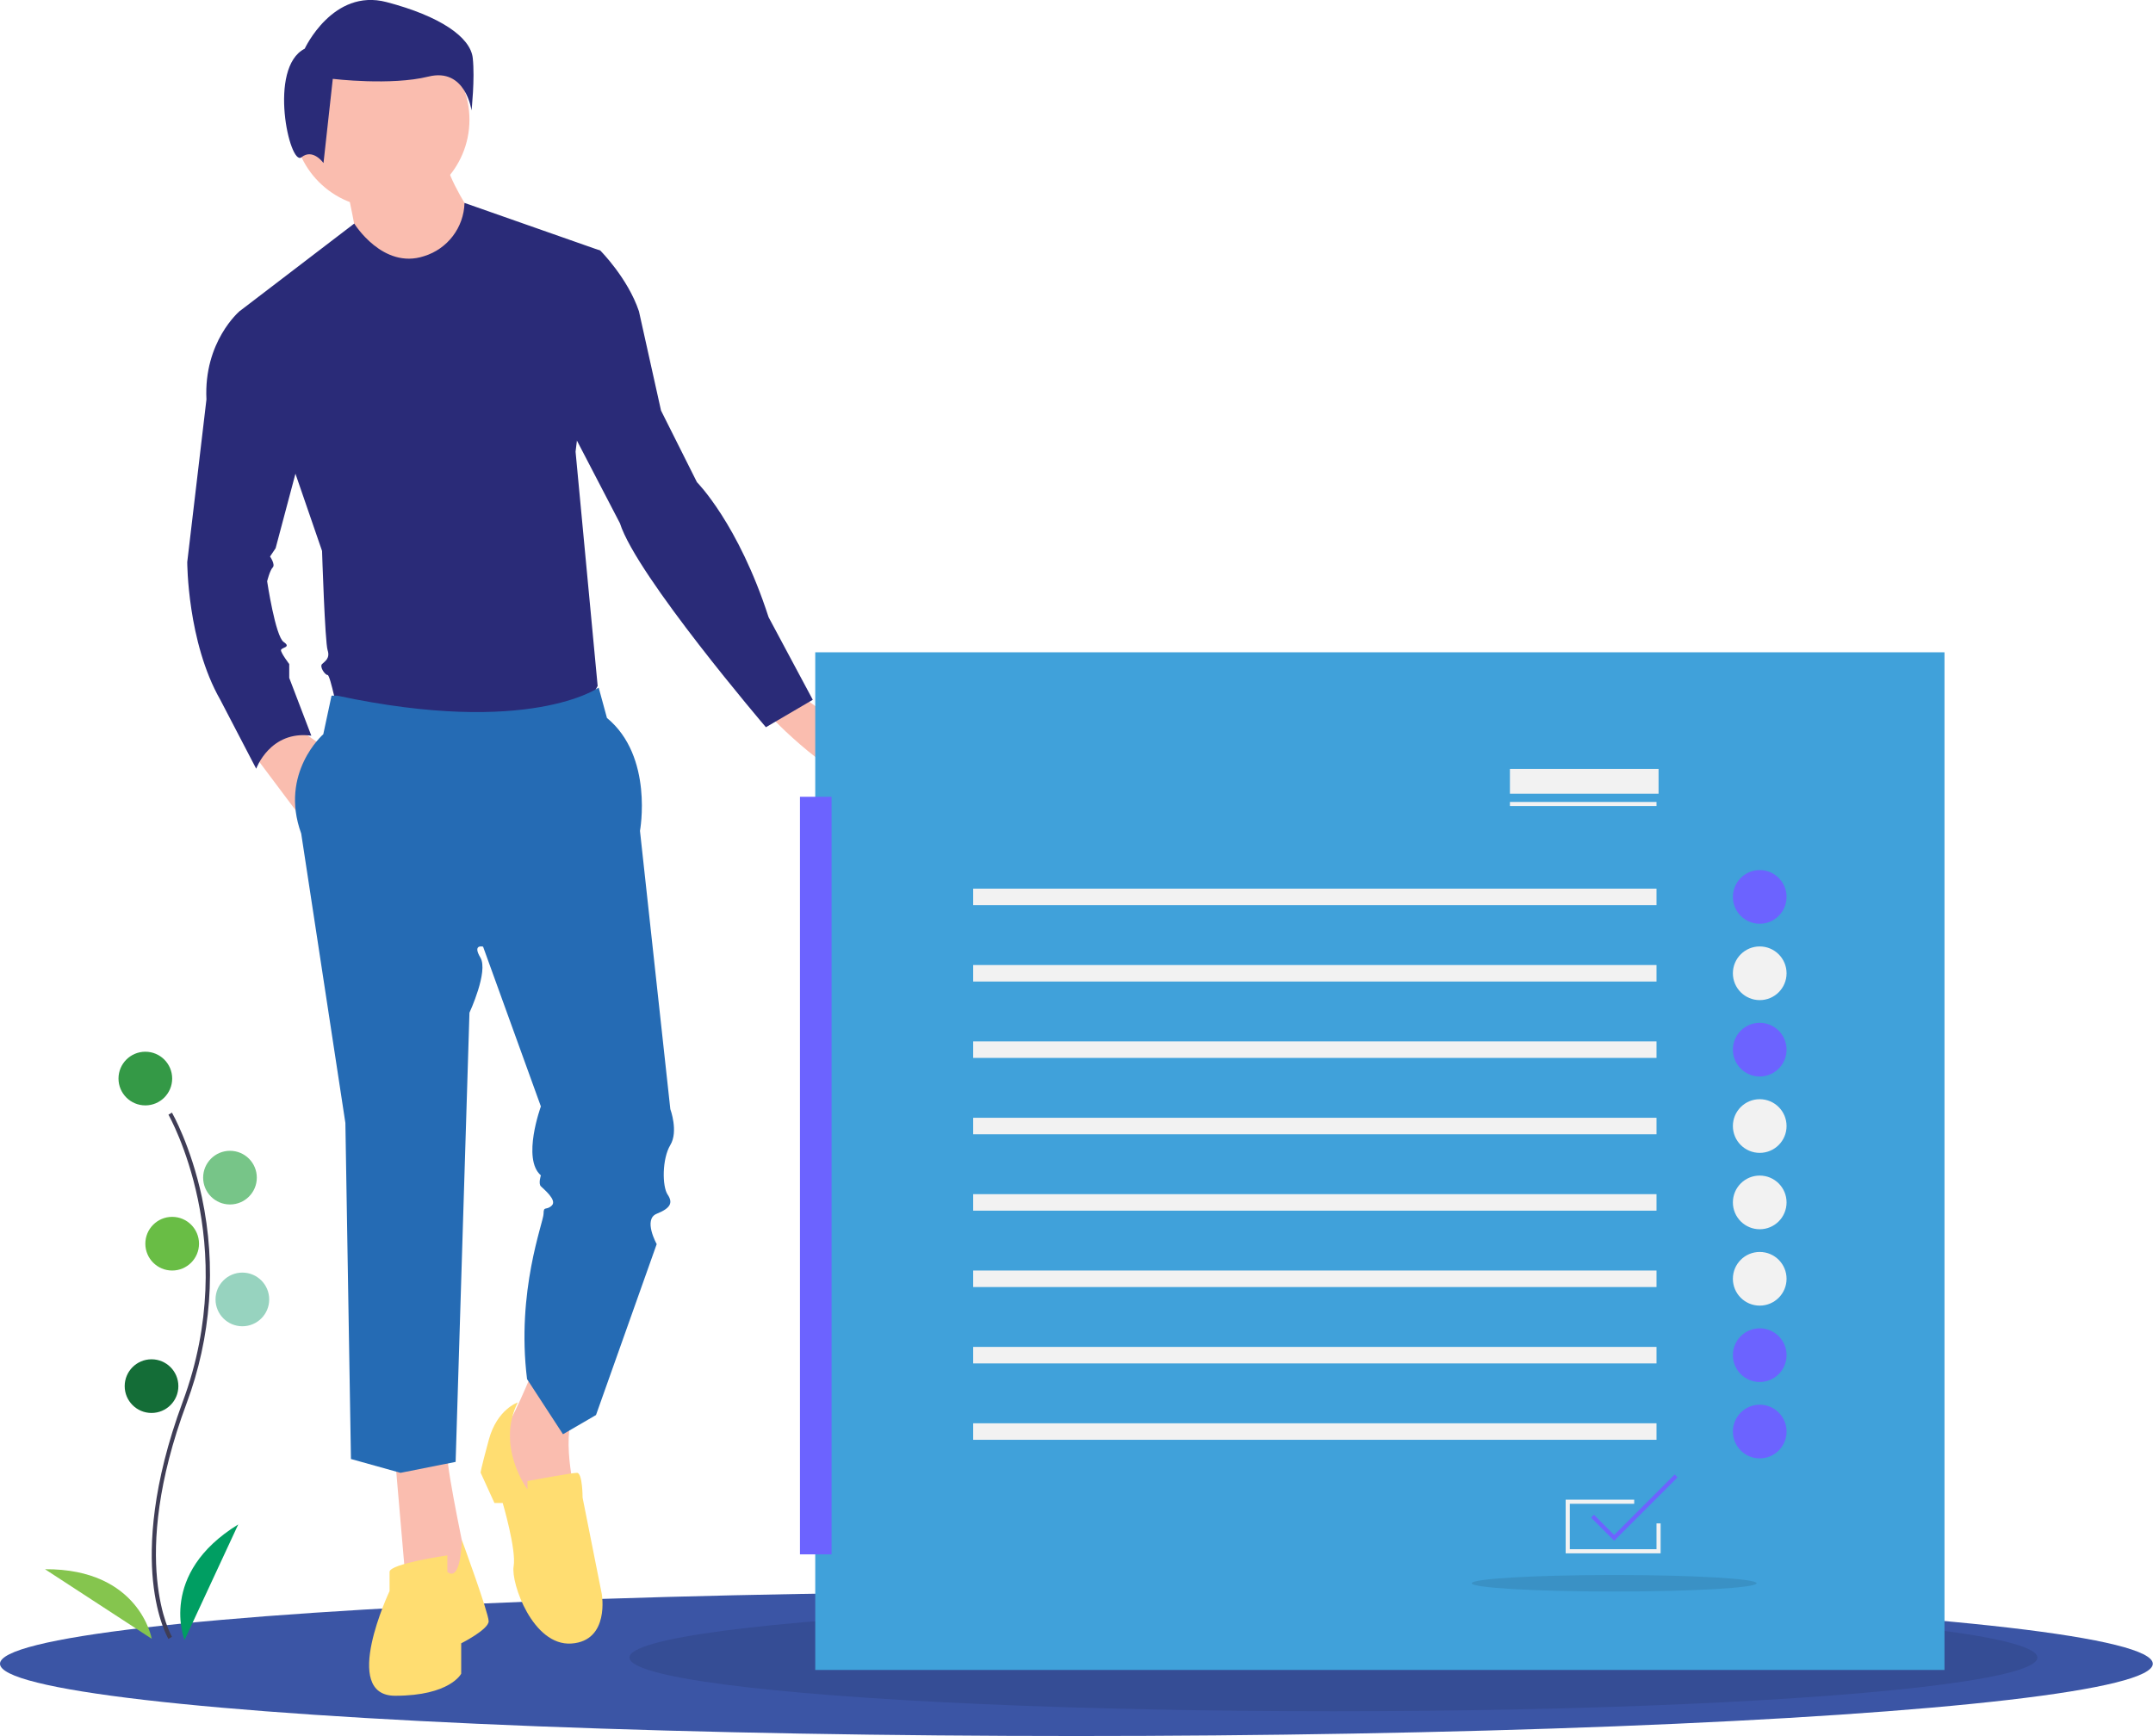 <?xml version="1.0" encoding="utf-8"?>
<!-- Generator: Adobe Illustrator 23.0.0, SVG Export Plug-In . SVG Version: 6.00 Build 0)  -->
<svg version="1.1" id="b90bc34a-8998-4c8b-8538-dc1cb46cfa6d"
	 xmlns="http://www.w3.org/2000/svg" xmlns:xlink="http://www.w3.org/1999/xlink" x="0px" y="0px" viewBox="0 0 1042.9 841"
	 style="enable-background:new 0 0 1042.9 841;" xml:space="preserve">
<style type="text/css">
	.st0{fill:#3B55A5;}
	.st1{opacity:0.1;enable-background:new    ;}
	.st2{fill:#FABDAF;}
	.st3{fill:#FFDD71;}
	.st4{fill:#2A2B78;}
	.st5{fill:#256BB4;}
	.st6{fill:#40A1DA;}
	.st7{fill:#6C63FF;}
	.st8{fill:#F2F2F2;}
	.st9{fill:#3F3D56;}
	.st10{fill:#349946;}
	.st11{fill:#77C588;}
	.st12{fill:#69BD45;}
	.st13{fill:#97D3BF;}
	.st14{fill:#146D37;}
	.st15{fill:#009E62;}
	.st16{fill:#85C54E;}
</style>
<title>progress_tracking</title>
<ellipse class="st0" cx="521.4" cy="806" rx="521.4" ry="35"/>
<ellipse class="st1" cx="645.9" cy="803" rx="341" ry="26"/>
<path class="st2" d="M191.4,706.7l5.3,61.4l24,5.3l5.3-16c0,0-9.3-44-9.3-52.1L191.4,706.7z"/>
<path class="st2" d="M258.1,664c0,0-10.7,26.7-14.7,29.4s12,37.4,12,37.4l24-4c0,0-8-28-1.3-44L258.1,664z"/>
<path class="st3" d="M250.8,679.4c0,0-10,3.3-14,18s-4,16-4,16l6.7,14.7h4c0,0,6.7,22.7,5.3,30.7s9.3,38.7,28,37.4s14.7-24,14.7-24
	l-9.3-46.7c0,0,0-12-2.7-12s-24,4-24,4v4C255.4,721.4,240.1,700.7,250.8,679.4z"/>
<path class="st3" d="M216.7,761.5v-8c0,0-28,4-28,8v9.3c0,0-24,50.7,2.7,50.7s32-10.7,32-10.7v-14.7c0,0,13.3-6.7,13.3-10.7
	s-13-39.4-13-39.4S223.4,766.8,216.7,761.5z"/>
<circle class="st2" cx="184.7" cy="58" r="42.7"/>
<path class="st2" d="M168,90.7c0,0,5.3,25.4,5.3,28s25.4,14.7,25.4,14.7l22.7-4l8-24c0,0-13.3-20-13.3-28L168,90.7z"/>
<path class="st4" d="M171.6,108.3c0,0,13.8,22.4,33.8,15.8c11.4-3.5,19.3-13.9,19.6-25.8l65.8,23.1l-12,97.4l10.7,113.5l-8,14.7H164
	c0,0-4-20-5.3-20c-1.3,0-4-4-2.7-5.3s4-2.7,2.7-6.7s-2.7-48.1-2.7-48.1l-40-116.1L171.6,108.3z"/>
<path class="st2" d="M120.6,362.4l24,32c0,0,4-33.4,9.3-34.7l-13.3-9.3L120.6,362.4z"/>
<path class="st2" d="M387.6,337c0,0,36,22.7,32,37.4s-45.4-25.4-45.4-26.7S387.6,337,387.6,337z"/>
<path class="st5" d="M163.3,337h-2.7l-4,18.7c0,0-21.4,18.7-10.7,48.1l21.4,140.2l2.7,162.8l24,6.7l26.7-5.3l6.7-217.6
	c0,0,9.3-20,5.3-26.7s1.3-5.3,1.3-5.3l28,77.4c0,0-9.3,25.4,0,33.4c0,0-1.3,4,0,5.3s8,6.7,5.3,9.3s-4,0-4,4s-13.3,37.4-8,80.1
	l17.4,26.7l16-9.3l29.4-82.8c0,0-6.7-12,0-14.7s8-5.3,5.3-9.3s-2.7-17.4,1.3-24s0-17.4,0-17.4l-14.7-134.8c0,0,6.7-36-16-54.7
	l-4-14.7C290.1,333,256.8,357,163.3,337z"/>
<path class="st4" d="M147.6,23.6c0,0,13.6-29.4,39.6-22.6s40.7,17,41.8,27.1s-0.6,25.4-0.6,25.4s-2.8-20.9-20.9-16.4
	s-46.3,1.1-46.3,1.1L156.7,79c0,0-5.1-7.3-10.7-2.8C140.3,80.7,129.6,32.7,147.6,23.6z"/>
<path class="st4" d="M136,150.8h-20c0,0-17.4,14.7-16,42.7l-9.3,78.8c0,0,0,38.7,16,66.7l17.4,33.4c0,0,6.7-18.7,26.7-16l-10.7-28
	v-6.7c0,0-4-5.3-4-6.7s5.3-1.3,1.3-4c-4-2.7-8-29.4-8-29.4s1.3-5.3,2.7-6.7s-1.3-5.3-1.3-5.3l2.7-4l17.4-65.4L136,150.8z"/>
<path class="st4" d="M268.1,117.4l22.7,4c0,0,13.3,13.3,18.7,29.4l10.7,48.1l17.4,34.7c0,0,20,20,34.7,65.4l21.4,40l-22.7,13.3
	c0,0-62.7-73.4-70.7-98.8l-34.7-66.7L268.1,117.4z"/>
<rect x="394.9" y="316" class="st6" width="547" height="493"/>
<rect x="387.5" y="386" class="st7" width="15.3" height="367"/>
<rect x="731.4" y="388.5" class="st8" width="71" height="2"/>
<rect x="731.4" y="372.5" class="st8" width="72" height="12"/>
<polygon class="st8" points="804.4,752.5 758.4,752.5 758.4,726.5 791.6,726.5 791.6,728.5 760.4,728.5 760.4,750.5 802.4,750.5 
	802.4,738 804.4,738 "/>
<rect x="471.4" y="430.5" class="st8" width="331" height="8"/>
<rect x="471.4" y="467.5" class="st8" width="331" height="8"/>
<rect x="471.4" y="504.5" class="st8" width="331" height="8"/>
<rect x="471.4" y="541.5" class="st8" width="331" height="8"/>
<rect x="471.4" y="578.5" class="st8" width="331" height="8"/>
<rect x="471.4" y="615.5" class="st8" width="331" height="8"/>
<rect x="471.4" y="652.5" class="st8" width="331" height="8"/>
<rect x="471.4" y="689.5" class="st8" width="331" height="8"/>
<circle class="st7" cx="852.4" cy="434.5" r="13"/>
<circle class="st8" cx="852.4" cy="471.5" r="13"/>
<circle class="st7" cx="852.4" cy="508.5" r="13"/>
<circle class="st8" cx="852.4" cy="545.5" r="13"/>
<circle class="st8" cx="852.4" cy="582.5" r="13"/>
<circle class="st8" cx="852.4" cy="619.5" r="13"/>
<circle class="st7" cx="852.4" cy="656.5" r="13"/>
<circle class="st7" cx="852.4" cy="693.5" r="13"/>
<polygon class="st7" points="781.9,746.4 770.7,735.2 772.1,733.8 781.9,743.6 811.2,714.3 812.6,715.7 "/>
<ellipse class="st1" cx="781.9" cy="767" rx="69" ry="4"/>
<path class="st9" d="M81.6,794c-0.2-0.4-5.6-9.4-7.5-28.2c-1.7-17.2-0.6-46.2,14.4-86.7c28.5-76.7-6.6-138.5-6.9-139.1l1.7-1
	c0.1,0.2,9.1,15.9,14.5,41c7.1,33.3,4.5,67.9-7.4,99.8c-28.5,76.5-7.3,112.8-7.1,113.1L81.6,794z"/>
<circle class="st10" cx="70.4" cy="522.5" r="13"/>
<circle class="st11" cx="111.4" cy="570.5" r="13"/>
<circle class="st12" cx="83.4" cy="602.5" r="13"/>
<circle class="st13" cx="117.4" cy="629.5" r="13"/>
<circle class="st14" cx="73.4" cy="671.5" r="13"/>
<path class="st15" d="M89.4,794.5c0,0-13-32,26-56L89.4,794.5z"/>
<path class="st16" d="M73.5,793.9c0,0-5.9-34-51.7-33.7L73.5,793.9z"/>
</svg>
